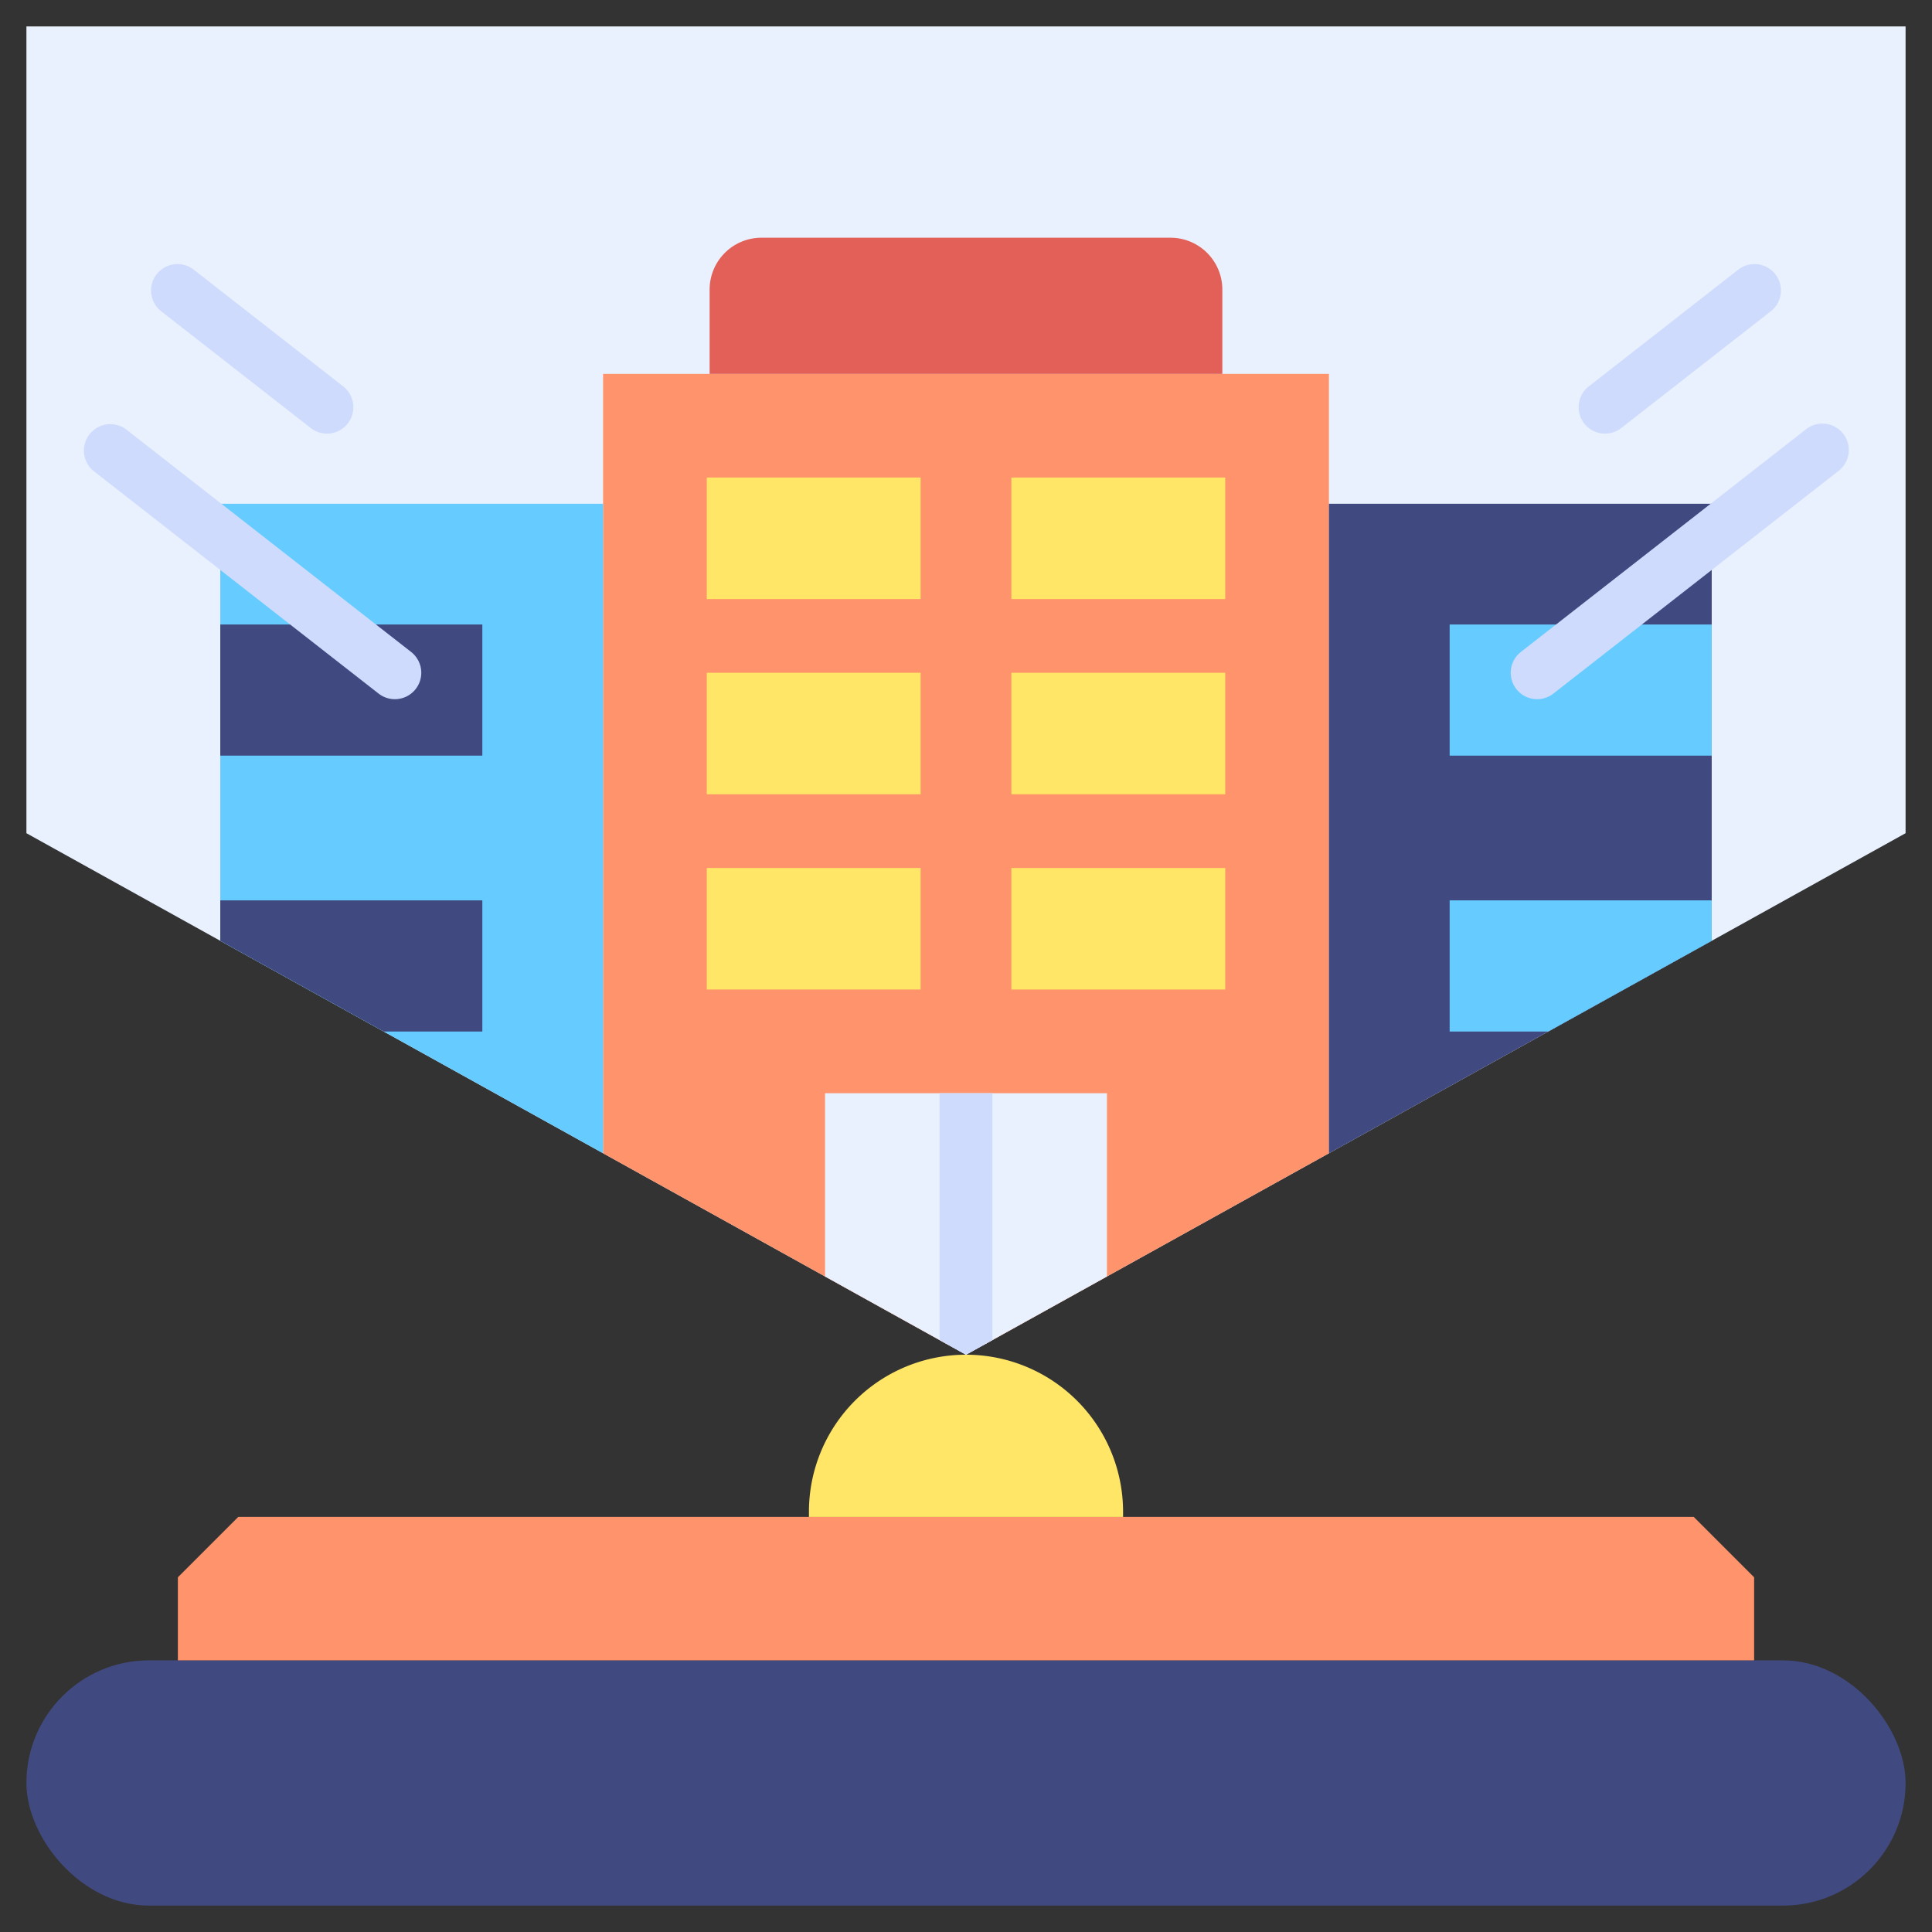<svg height="512" viewBox="0 0 128 128" width="512" xmlns="http://www.w3.org/2000/svg"><rect x="0" y="0" width="128" height="128" fill="#333333" stroke="none"/><g><rect fill="#404a80" height="16.247" rx="8.124" width="124.5" x="1.75" y="110.003"/><path d="m112.215 100.5h-96.43l-4 4v5.5h104.43v-5.5z" fill="#ff936b"/><path d="m64 89.753a10.406 10.406 0 0 0 -10.406 10.406v.344h20.812v-.344a10.406 10.406 0 0 0 -10.406-10.406z" fill="#ffe666"/><path d="m126.25 55.202-62.25 34.551-62.25-34.551v-53.452h124.5z" fill="#e8f1fd"/><path d="m39.956 76.408 22.8 12.655h2.488l22.8-12.655v-51.639h-48.088z" fill="#ff936b"/><path d="m50.448 15.75h27.1a3.435 3.435 0 0 1 3.435 3.435v5.584a0 0 0 0 1 0 0h-33.969a0 0 0 0 1 0 0v-5.584a3.435 3.435 0 0 1 3.434-3.435z" fill="#e26058"/><path d="m54.661 84.57 9.339 5.183 9.338-5.183v-12.143h-18.677z" fill="#e8f1fd"/><path d="m62.25 88.782 1.75.971 1.75-.971v-16.354-.001h-3.5v.001z" fill="#cfdbfd"/><g fill="#ffe666"><path d="m46.826 31.639h14.169v8.05h-14.169z"/><path d="m67.005 31.639h14.169v8.05h-14.169z" transform="matrix(-1 0 0 -1 148.18 71.328)"/><path d="m46.826 44.573h14.169v8.05h-14.169z"/><path d="m67.005 44.573h14.169v8.05h-14.169z" transform="matrix(-1 0 0 -1 148.18 97.197)"/><path d="m46.826 57.507h14.169v8.05h-14.169z"/><path d="m67.005 57.507h14.169v8.05h-14.169z" transform="matrix(-1 0 0 -1 148.18 123.065)"/></g><path d="m88.044 76.408 25.362-14.077v-28.956h-25.362z" fill="#404a80"/><path d="m96.044 41.375h17.362v8.688h-17.362z" fill="#6cf"/><path d="m96.044 68.341h6.534l10.828-6.01v-2.678h-17.362z" fill="#6cf"/><path d="m39.956 76.408-25.362-14.077v-28.956h25.362z" fill="#6cf"/><path d="m14.594 41.375h17.362v8.688h-17.362z" fill="#404a80" transform="matrix(-1 0 0 -1 46.55 91.438)"/><path d="m31.956 68.341h-6.534l-10.828-6.01v-2.678h17.362z" fill="#404a80"/><path d="m101.84 46.323a1.75 1.75 0 0 1 -1.078-3.129l18.875-14.74a1.75 1.75 0 1 1 2.154 2.758l-18.875 14.74a1.741 1.741 0 0 1 -1.076.371z" fill="#cfdbfd"/><path d="m106.339 28.728a1.75 1.75 0 0 1 -1.078-3.129l9.878-7.714a1.75 1.75 0 1 1 2.154 2.758l-9.878 7.713a1.742 1.742 0 0 1 -1.076.372z" fill="#cfdbfd"/><path d="m26.16 46.323a1.741 1.741 0 0 1 -1.076-.371l-18.875-14.74a1.75 1.75 0 0 1 2.154-2.758l18.875 14.74a1.75 1.75 0 0 1 -1.078 3.129z" fill="#cfdbfd"/><path d="m21.661 28.728a1.742 1.742 0 0 1 -1.076-.372l-9.878-7.713a1.75 1.75 0 1 1 2.154-2.758l9.878 7.715a1.75 1.75 0 0 1 -1.078 3.129z" fill="#cfdbfd"/></g></svg>